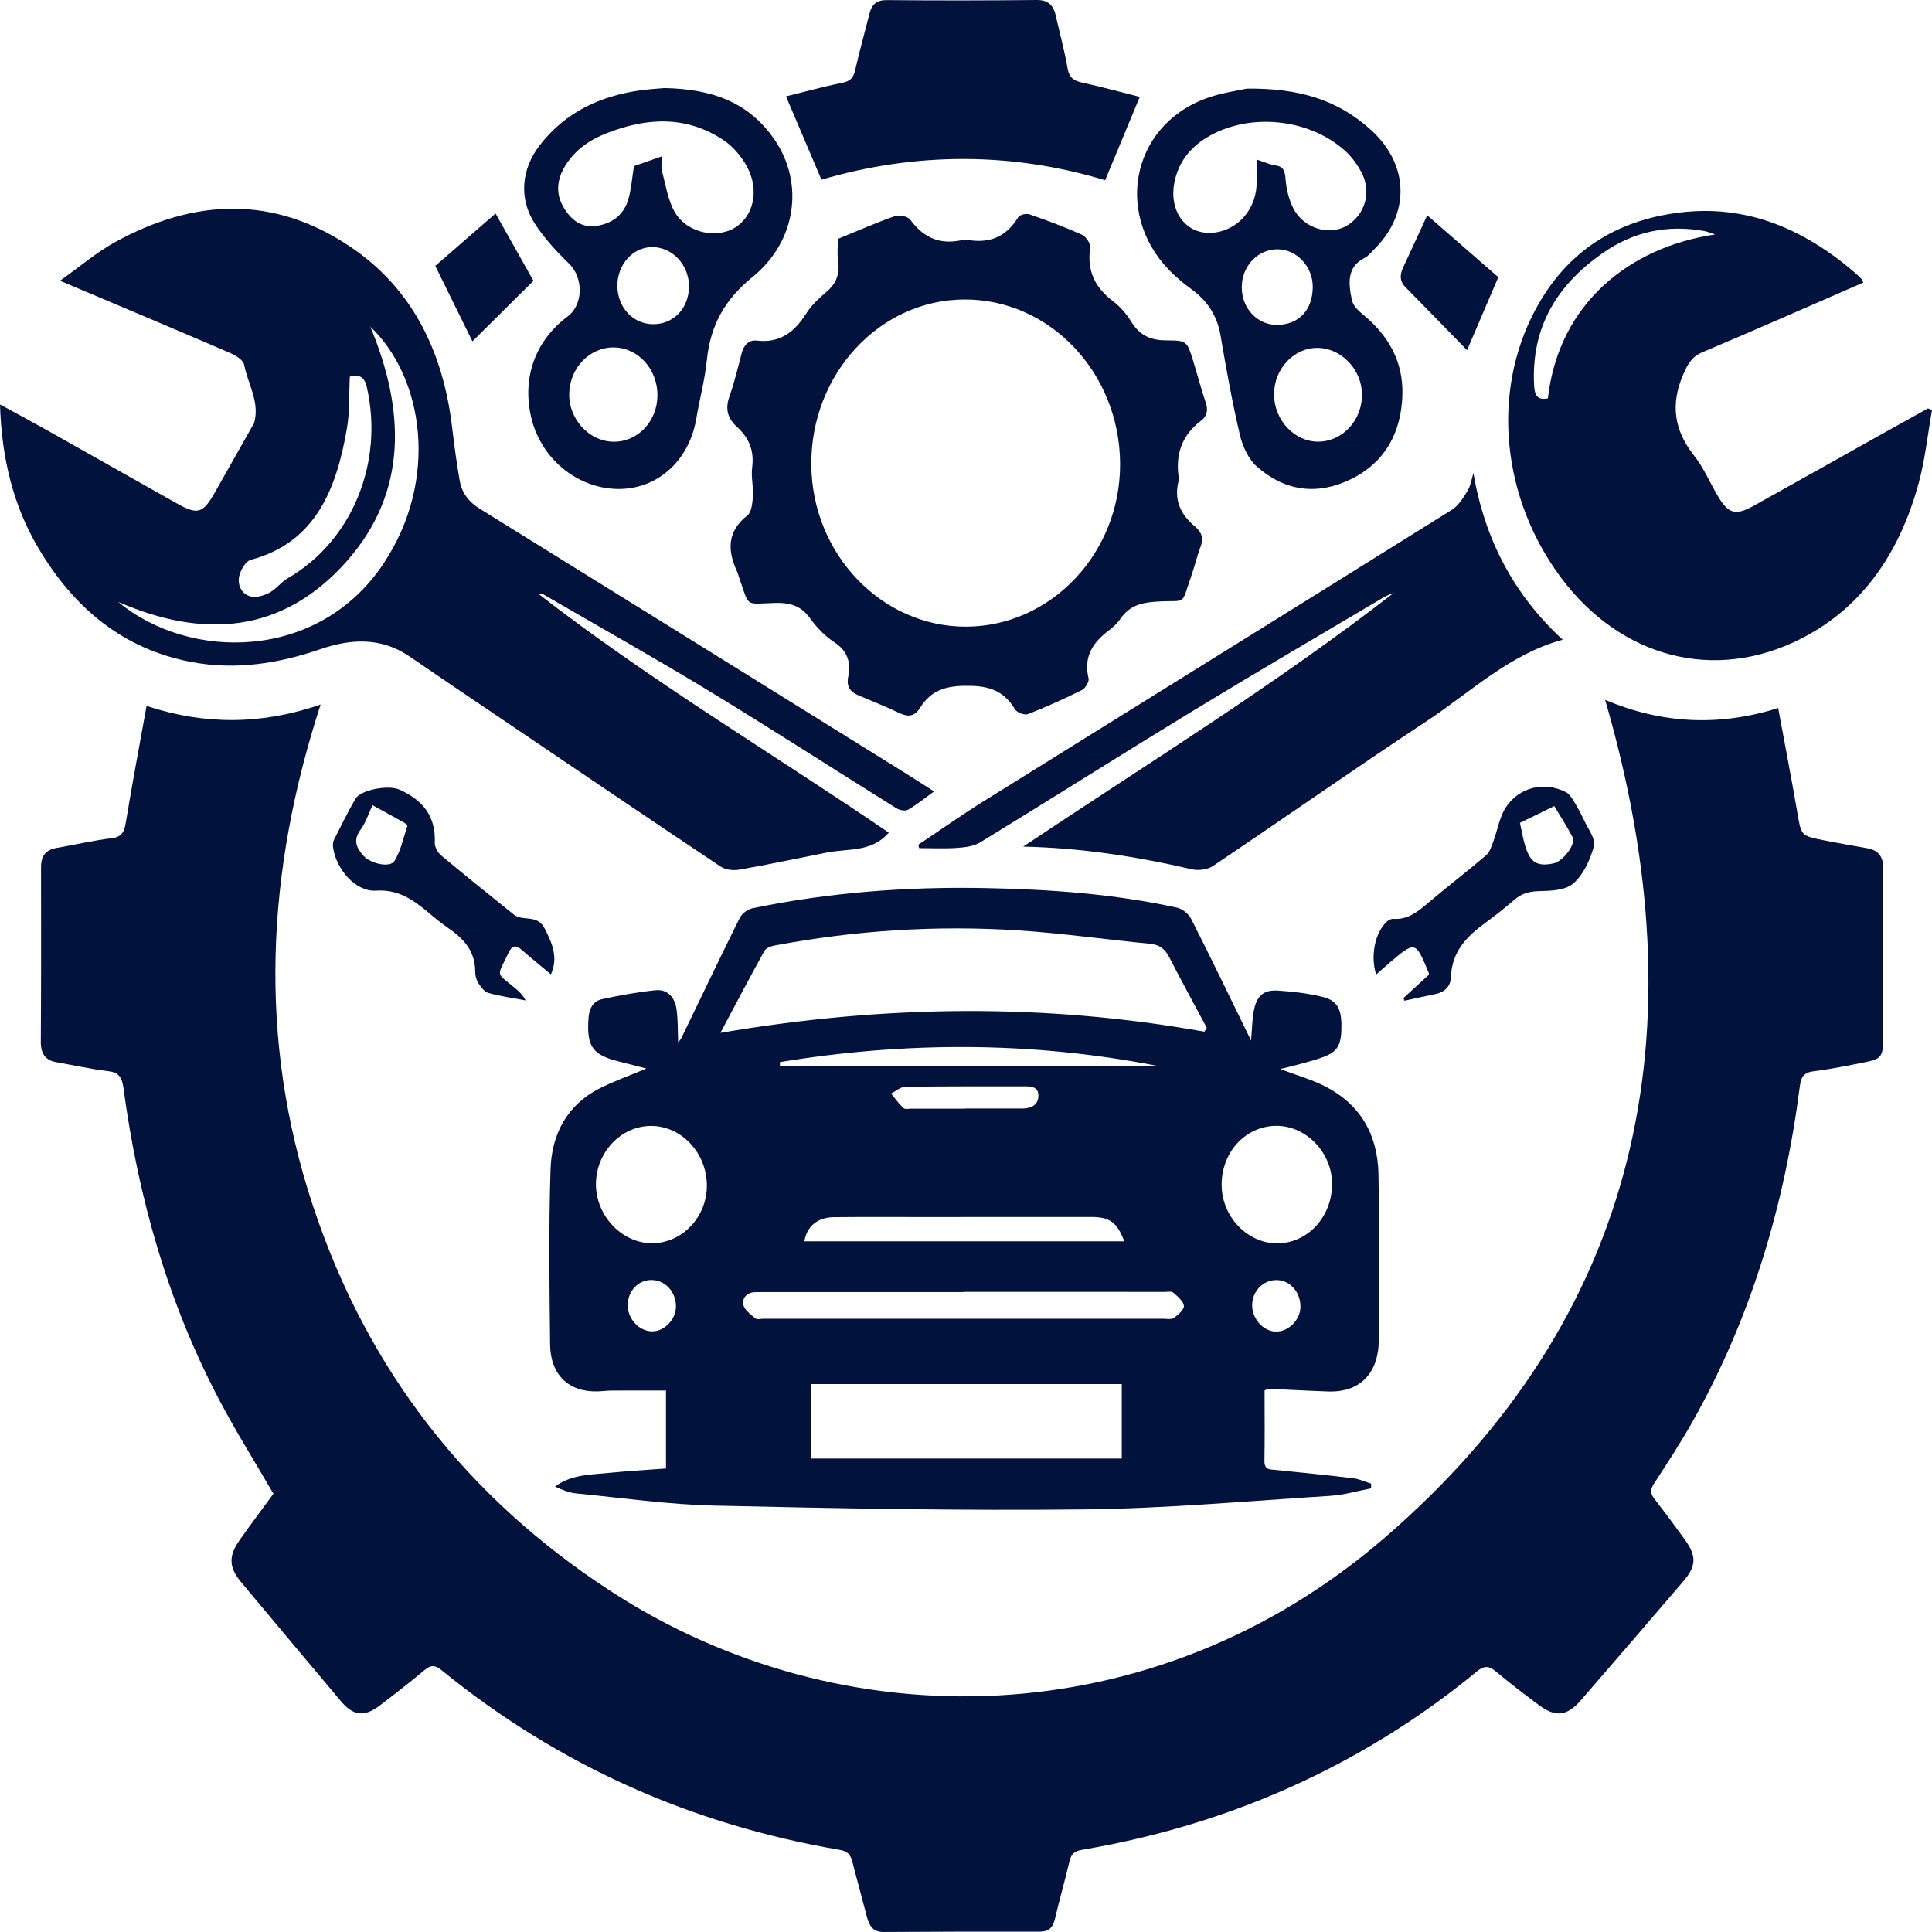 <svg width="120" height="120" viewBox="0 0 120 120" fill="none" xmlns="http://www.w3.org/2000/svg">
<rect x="0" y="0" width="120" height="120" fill="#808080" stroke="none"/>
<g clip-path="url(#clip0_1_26111)">
<rect width="120" height="120" fill="white"/>
<path d="M99.698 43.472C103.17 44.934 106.726 45.151 110.445 43.976C110.856 46.205 111.265 48.304 111.626 50.413C111.879 51.89 111.848 51.905 113.205 52.177C114.121 52.361 115.042 52.519 115.961 52.683C116.655 52.807 116.983 53.165 116.974 53.991C116.938 57.521 116.959 61.051 116.959 64.582C116.959 65.606 116.843 65.775 115.875 65.969C114.81 66.181 113.743 66.402 112.669 66.534C112.086 66.606 111.873 66.832 111.793 67.461C110.847 74.852 108.761 81.837 105.152 88.258C104.4 89.595 103.559 90.877 102.728 92.161C102.5 92.514 102.494 92.753 102.746 93.077C103.389 93.907 104.018 94.75 104.632 95.604C105.391 96.662 105.375 97.258 104.535 98.239C102.426 100.706 100.308 103.163 98.183 105.614C97.332 106.595 96.615 106.676 95.591 105.911C94.681 105.233 93.778 104.542 92.905 103.812C92.476 103.452 92.17 103.455 91.732 103.816C88.665 106.342 85.367 108.468 81.851 110.203C77.174 112.511 72.276 114.034 67.195 114.898C66.76 114.973 66.537 115.137 66.428 115.604C66.149 116.805 65.803 117.989 65.523 119.19C65.39 119.76 65.108 119.98 64.564 119.979C61.335 119.971 58.106 119.976 54.876 119.999C54.235 120.004 53.99 119.624 53.843 119.051C53.548 117.908 53.23 116.772 52.94 115.628C52.828 115.189 52.623 114.978 52.172 114.901C43.064 113.347 34.77 109.721 27.417 103.731C27.026 103.413 26.761 103.405 26.375 103.728C25.463 104.493 24.523 105.221 23.578 105.94C22.635 106.657 21.942 106.575 21.186 105.677C19.113 103.213 17.042 100.746 14.978 98.272C14.216 97.359 14.184 96.655 14.874 95.673C15.568 94.685 16.294 93.721 16.983 92.778C15.84 90.809 14.661 88.93 13.625 86.965C10.443 80.928 8.586 74.411 7.668 67.578C7.577 66.904 7.374 66.607 6.719 66.531C5.644 66.407 4.581 66.161 3.511 65.977C2.826 65.859 2.531 65.464 2.535 64.705C2.558 61.094 2.556 57.482 2.549 53.871C2.547 53.149 2.856 52.781 3.508 52.669C4.652 52.471 5.788 52.2 6.938 52.064C7.597 51.986 7.725 51.637 7.824 51.034C8.212 48.679 8.656 46.333 9.104 43.846C12.748 45.047 16.29 45.01 19.914 43.76C16.536 54.146 16 64.49 19.428 74.864C22.854 85.23 29.127 93.087 37.897 98.805C52.27 108.177 71.675 107.863 85.972 95.539C101.876 81.831 105.702 64.105 99.698 43.472Z" fill="#01133C"/>
<path d="M78.545 86.361C78.545 87.83 78.561 89.281 78.537 90.732C78.528 91.326 78.894 91.265 79.243 91.301C80.848 91.466 82.453 91.624 84.055 91.817C84.432 91.863 84.795 92.036 85.165 92.15C85.164 92.249 85.162 92.347 85.161 92.446C84.317 92.605 83.478 92.855 82.627 92.909C77.545 93.229 72.461 93.693 67.375 93.751C59.71 93.837 52.041 93.69 44.377 93.516C41.511 93.45 38.651 93.037 35.791 92.759C35.349 92.716 34.918 92.541 34.475 92.331C35.486 91.584 36.661 91.599 37.799 91.486C38.972 91.37 40.151 91.302 41.366 91.21C41.366 89.538 41.366 87.937 41.366 86.368C40.219 86.368 39.117 86.365 38.014 86.371C37.712 86.373 37.41 86.413 37.108 86.422C35.341 86.472 34.19 85.402 34.168 83.523C34.126 79.886 34.076 76.246 34.196 72.612C34.267 70.416 35.252 68.627 37.186 67.631C38.105 67.157 39.085 66.816 40.145 66.369C39.508 66.205 38.943 66.057 38.377 65.914C36.788 65.511 36.432 64.975 36.553 63.24C36.595 62.628 36.851 62.172 37.4 62.057C38.508 61.823 39.626 61.611 40.748 61.503C41.431 61.438 41.906 61.928 42.014 62.643C42.116 63.323 42.091 64.025 42.123 64.746C42.182 64.665 42.274 64.574 42.328 64.462C43.532 61.976 44.719 59.481 45.95 57.01C46.087 56.735 46.443 56.477 46.734 56.416C51.527 55.42 56.376 55.064 61.249 55.161C65.232 55.24 69.206 55.522 73.119 56.38C73.448 56.452 73.834 56.771 73.995 57.09C75.24 59.547 76.436 62.032 77.706 64.63C77.764 63.958 77.772 63.387 77.868 62.835C78.039 61.862 78.466 61.467 79.384 61.527C80.309 61.588 81.243 61.696 82.144 61.917C83.033 62.136 83.304 62.638 83.318 63.632C83.335 64.885 83.11 65.311 82.201 65.651C81.774 65.811 81.332 65.928 80.894 66.051C80.467 66.169 80.035 66.27 79.515 66.401C80.533 66.786 81.461 67.043 82.31 67.476C84.433 68.559 85.575 70.415 85.619 72.923C85.679 76.344 85.655 79.767 85.642 83.189C85.635 85.309 84.471 86.494 82.497 86.427C81.263 86.385 80.028 86.314 78.794 86.259C78.748 86.257 78.701 86.295 78.545 86.361ZM74.807 64.078C74.856 63.998 74.906 63.919 74.955 63.84C74.173 62.376 73.379 60.92 72.618 59.444C72.348 58.921 71.998 58.674 71.433 58.62C68.7 58.358 65.976 57.966 63.24 57.788C58.169 57.46 53.12 57.787 48.112 58.727C47.885 58.77 47.58 58.882 47.478 59.066C46.584 60.677 45.728 62.311 44.747 64.152C54.898 62.419 64.852 62.298 74.807 64.078ZM69.675 85.967C63.204 85.967 56.792 85.967 50.382 85.967C50.382 87.553 50.382 89.07 50.382 90.591C56.84 90.591 63.233 90.591 69.675 90.591C69.675 89.035 69.675 87.54 69.675 85.967ZM59.874 80.24C59.874 80.244 59.874 80.248 59.874 80.252C55.713 80.252 51.553 80.252 47.392 80.252C47.241 80.252 47.09 80.26 46.938 80.258C46.445 80.252 46.092 80.575 46.169 81.027C46.224 81.355 46.625 81.641 46.915 81.886C47.025 81.979 47.257 81.91 47.434 81.91C55.704 81.911 63.974 81.912 72.245 81.911C72.471 81.911 72.75 81.972 72.911 81.857C73.175 81.669 73.563 81.33 73.534 81.108C73.495 80.803 73.138 80.519 72.872 80.287C72.761 80.19 72.53 80.242 72.354 80.242C68.194 80.24 64.034 80.24 59.874 80.24ZM40.445 69.934C38.571 69.932 37.014 71.577 37.015 73.557C37.016 75.531 38.647 77.235 40.523 77.22C42.38 77.206 43.908 75.586 43.905 73.634C43.902 71.617 42.33 69.936 40.445 69.934ZM79.269 69.928C77.371 69.942 75.879 71.547 75.878 73.579C75.876 75.573 77.488 77.254 79.376 77.227C81.25 77.199 82.745 75.553 82.738 73.524C82.731 71.584 81.121 69.915 79.269 69.928ZM69.831 77.1C69.389 75.934 68.938 75.593 67.81 75.59C64.459 75.584 61.106 75.592 57.754 75.594C55.763 75.595 53.772 75.58 51.781 75.601C50.77 75.612 50.102 76.188 49.963 77.1C56.566 77.1 63.166 77.1 69.831 77.1ZM71.848 66.197C64.053 64.679 56.251 64.688 48.444 65.969C48.444 66.045 48.444 66.121 48.444 66.197C56.246 66.197 64.047 66.197 71.848 66.197ZM59.956 68.861C59.956 68.858 59.956 68.855 59.956 68.852C61.14 68.852 62.324 68.852 63.507 68.851C64.009 68.851 64.475 68.663 64.496 68.092C64.518 67.46 63.999 67.473 63.554 67.474C61.111 67.48 58.668 67.465 56.226 67.502C55.931 67.506 55.64 67.776 55.346 67.923C55.599 68.227 55.83 68.559 56.115 68.822C56.22 68.918 56.456 68.859 56.631 68.86C57.74 68.862 58.848 68.861 59.956 68.861ZM79.278 79.506C78.448 79.507 77.781 80.198 77.773 81.063C77.765 81.904 78.454 82.683 79.229 82.708C80.018 82.733 80.769 81.985 80.773 81.17C80.778 80.243 80.115 79.505 79.278 79.506ZM41.985 81.152C41.989 80.235 41.311 79.504 40.455 79.502C39.654 79.5 39.014 80.165 38.991 81.023C38.968 81.905 39.682 82.688 40.512 82.693C41.268 82.697 41.982 81.95 41.985 81.152Z" fill="#01133C"/>
<path d="M0 25.123C1.009 25.674 1.92 26.16 2.821 26.666C5.543 28.196 8.259 29.739 10.982 31.266C12.286 31.997 12.599 31.899 13.354 30.571C14.14 29.19 14.918 27.804 15.7 26.42C15.726 26.374 15.768 26.335 15.782 26.285C16.152 24.972 15.397 23.861 15.165 22.66C15.107 22.36 14.634 22.07 14.296 21.925C10.861 20.445 7.413 18.997 3.727 17.438C4.953 16.567 5.977 15.686 7.122 15.053C12.044 12.334 16.994 12.105 21.789 15.346C25.597 17.919 27.513 21.807 28.079 26.518C28.213 27.637 28.359 28.757 28.555 29.865C28.691 30.64 29.133 31.186 29.794 31.595C38.606 37.054 47.407 42.531 56.21 48.005C56.796 48.369 57.374 48.747 58.016 49.157C57.434 49.576 56.94 49.986 56.396 50.294C56.214 50.397 55.861 50.318 55.658 50.191C51.782 47.774 47.943 45.29 44.043 42.919C40.65 40.856 37.192 38.916 33.761 36.924C33.678 36.876 33.581 36.854 33.452 36.891C40.423 42.307 47.961 46.772 55.203 51.717C54.139 52.953 52.681 52.691 51.367 52.951C49.559 53.309 47.756 53.694 45.942 54.013C45.565 54.079 45.076 54.038 44.765 53.83C40.019 50.66 35.294 47.454 30.565 44.255C28.86 43.102 27.153 41.955 25.458 40.787C23.687 39.567 21.793 39.673 19.922 40.315C17.282 41.221 14.628 41.636 11.877 41.116C7.684 40.324 4.606 37.803 2.377 34.031C0.808 31.376 0.1 28.432 0 25.123ZM7.347 37.386C11.739 41.048 19.779 41.102 23.833 34.986C27.294 29.764 26.304 23.435 23.004 20.293C25.143 25.438 25.37 30.556 21.507 34.893C17.513 39.379 12.585 39.669 7.347 37.386ZM21.729 23.392C21.673 24.513 21.725 25.578 21.55 26.598C20.897 30.418 19.576 33.711 15.566 34.775C15.265 34.855 14.955 35.387 14.864 35.767C14.727 36.335 15.014 36.895 15.547 37.04C15.905 37.138 16.378 37 16.729 36.815C17.15 36.594 17.466 36.15 17.881 35.909C21.852 33.616 23.861 28.751 22.782 24.036C22.629 23.372 22.276 23.247 21.729 23.392Z" fill="#01133C"/>
<path d="M115.733 17.551C112.37 19.014 109.065 20.477 105.738 21.878C105.073 22.157 104.823 22.623 104.544 23.27C103.738 25.143 103.995 26.745 105.226 28.301C105.804 29.034 106.191 29.939 106.67 30.761C107.338 31.908 107.78 32.051 108.916 31.42C111.711 29.868 114.497 28.297 117.288 26.735C118.108 26.276 118.932 25.822 119.753 25.366C119.835 25.401 119.918 25.436 120 25.471C119.733 26.979 119.576 28.52 119.178 29.988C118.011 34.292 115.711 37.719 111.855 39.675C106.502 42.391 100.687 40.861 96.975 35.904C93.274 30.96 92.62 24.392 95.352 19.261C97.327 15.554 100.429 13.685 104.313 13.202C108.442 12.689 111.993 14.187 115.17 16.9C115.327 17.034 115.475 17.181 115.622 17.328C115.657 17.362 115.67 17.42 115.733 17.551ZM96.142 24.743C96.816 18.807 101.262 15.337 106.531 14.563C106.234 14.468 106.051 14.387 105.859 14.352C103.573 13.933 101.443 14.381 99.507 15.746C96.76 17.682 95.091 20.264 95.287 23.944C95.318 24.533 95.478 24.876 96.142 24.743Z" fill="#01133C"/>
<path d="M52.042 14.839C53.219 14.359 54.383 13.844 55.578 13.426C55.858 13.328 56.388 13.435 56.549 13.657C57.42 14.858 58.512 15.222 59.858 14.887C59.906 14.875 59.96 14.873 60.009 14.882C61.357 15.145 62.456 14.785 63.239 13.498C63.339 13.335 63.741 13.243 63.943 13.313C65.045 13.694 66.141 14.103 67.208 14.582C67.45 14.69 67.751 15.142 67.715 15.383C67.492 16.866 68.048 17.889 69.149 18.722C69.593 19.057 69.984 19.524 70.284 20.011C70.815 20.872 71.53 21.141 72.454 21.142C73.727 21.144 73.732 21.186 74.125 22.463C74.384 23.306 74.602 24.165 74.888 24.997C75.055 25.483 74.965 25.856 74.6 26.131C73.416 27.023 72.981 28.225 73.223 29.732C73.228 29.758 73.227 29.787 73.22 29.813C72.878 31.057 73.344 31.977 74.244 32.723C74.652 33.06 74.763 33.454 74.559 33.988C74.34 34.559 74.207 35.166 74.003 35.745C73.323 37.681 73.763 37.255 71.912 37.362C70.942 37.417 70.163 37.59 69.575 38.455C69.386 38.733 69.123 38.969 68.857 39.169C67.887 39.901 67.288 40.774 67.613 42.142C67.66 42.339 67.409 42.758 67.202 42.86C66.107 43.403 64.992 43.91 63.858 44.351C63.639 44.436 63.165 44.264 63.04 44.054C62.286 42.788 61.251 42.576 59.906 42.597C58.702 42.617 57.812 42.901 57.159 43.948C56.816 44.499 56.417 44.552 55.876 44.295C55.025 43.892 54.153 43.541 53.287 43.175C52.8 42.97 52.566 42.626 52.681 42.05C52.868 41.116 52.631 40.423 51.818 39.888C51.249 39.513 50.731 38.984 50.324 38.415C49.733 37.588 49.024 37.422 48.099 37.45C46.233 37.506 46.565 37.76 45.895 35.827C45.86 35.725 45.836 35.619 45.791 35.524C45.162 34.178 45.166 33.001 46.427 32.007C46.682 31.806 46.739 31.225 46.765 30.811C46.802 30.225 46.64 29.617 46.717 29.042C46.858 27.971 46.506 27.178 45.767 26.508C45.218 26.011 45.025 25.429 45.3 24.648C45.611 23.77 45.828 22.853 46.064 21.947C46.206 21.404 46.517 21.095 47.039 21.156C48.394 21.315 49.315 20.668 50.052 19.507C50.385 18.981 50.854 18.53 51.326 18.135C51.949 17.614 52.175 17 52.054 16.176C51.992 15.758 52.042 15.321 52.042 14.839ZM69.571 28.777C69.533 23.148 65.212 18.592 59.917 18.601C54.632 18.61 50.343 23.24 50.392 28.885C50.44 34.421 54.765 38.937 60.005 38.922C65.296 38.906 69.607 34.334 69.571 28.777Z" fill="#01133C"/>
<path d="M91.518 29.382C92.22 33.535 94.055 36.962 97.061 39.733C93.76 40.629 91.338 42.993 88.623 44.784C84.161 47.727 79.779 50.808 75.339 53.79C74.989 54.026 74.425 54.087 74.008 53.99C70.574 53.192 67.113 52.662 63.551 52.585C71.284 47.414 79.193 42.552 86.591 36.808C86.373 36.906 86.144 36.982 85.939 37.103C81.995 39.443 78.036 41.754 74.117 44.14C69.694 46.835 65.313 49.609 60.894 52.315C60.486 52.564 59.947 52.63 59.462 52.664C58.674 52.72 57.88 52.679 57.088 52.679C57.07 52.608 57.053 52.538 57.035 52.467C58.413 51.548 59.77 50.591 61.173 49.717C70.842 43.694 80.523 37.694 90.186 31.659C90.587 31.408 90.887 30.922 91.15 30.488C91.344 30.169 91.401 29.754 91.518 29.382Z" fill="#01133C"/>
<path d="M41.277 5.469C44.135 5.53 46.479 6.286 48.117 8.685C49.954 11.375 49.479 14.986 46.74 17.206C45.06 18.568 44.13 20.157 43.906 22.354C43.781 23.58 43.456 24.782 43.249 26C42.75 28.939 40.362 30.76 37.585 30.302C35.332 29.929 33.485 28.149 32.977 25.857C32.433 23.408 33.265 21.146 35.258 19.654C36.246 18.916 36.239 17.241 35.343 16.374C34.566 15.621 33.807 14.803 33.215 13.886C32.206 12.322 32.389 10.484 33.523 9.022C35.146 6.93 37.307 5.962 39.762 5.613C40.336 5.532 40.916 5.502 41.277 5.469ZM41.106 9.712C41.106 10.095 41.05 10.377 41.116 10.621C41.349 11.487 41.482 12.435 41.914 13.178C42.699 14.531 44.675 14.88 45.815 14.029C46.947 13.183 47.156 11.495 46.231 10.065C45.895 9.546 45.452 9.048 44.955 8.716C42.623 7.158 40.165 7.301 37.688 8.271C36.653 8.676 35.731 9.287 35.109 10.294C34.599 11.12 34.49 12.006 35.005 12.878C35.481 13.685 36.144 14.181 37.09 14.025C38.035 13.869 38.753 13.35 39.035 12.349C39.213 11.717 39.26 11.042 39.376 10.318C39.882 10.141 40.448 9.942 41.106 9.712ZM38.132 21.58C36.625 21.562 35.381 22.855 35.354 24.466C35.328 26.032 36.584 27.403 38.075 27.436C39.598 27.47 40.831 26.18 40.835 24.551C40.84 22.926 39.631 21.598 38.132 21.58ZM38.346 17.738C38.346 19.07 39.29 20.11 40.523 20.136C41.827 20.164 42.801 19.148 42.794 17.768C42.786 16.448 41.764 15.356 40.525 15.347C39.328 15.338 38.345 16.416 38.346 17.738Z" fill="#01133C"/>
<path d="M77.434 5.504C80.655 5.465 83.119 6.187 85.213 8.126C87.524 10.267 87.591 13.287 85.347 15.492C85.162 15.674 84.991 15.901 84.771 16.011C83.623 16.587 83.762 17.631 83.968 18.637C84.037 18.974 84.367 19.299 84.65 19.53C86.203 20.803 87.175 22.428 87.105 24.553C87.027 26.917 85.994 28.734 83.943 29.747C81.854 30.778 79.83 30.537 78.061 28.976C77.546 28.521 77.177 27.719 77.009 27.004C76.531 24.968 76.163 22.902 75.81 20.837C75.595 19.581 74.974 18.673 74.016 17.971C73.643 17.697 73.277 17.405 72.934 17.088C69.148 13.579 70.165 7.854 74.91 6.111C75.875 5.756 76.914 5.625 77.434 5.504ZM78.049 9.907C78.497 10.051 78.848 10.218 79.213 10.27C79.726 10.344 79.809 10.615 79.849 11.131C79.898 11.753 80.058 12.415 80.34 12.957C80.996 14.215 82.607 14.669 83.687 13.998C84.795 13.309 85.198 11.93 84.573 10.725C84.31 10.218 83.951 9.731 83.537 9.359C81.271 7.321 77.504 6.978 74.938 8.552C73.913 9.181 73.184 10.083 72.939 11.351C72.617 13.01 73.531 14.391 74.977 14.46C76.572 14.536 77.931 13.263 78.044 11.565C78.078 11.058 78.049 10.547 78.049 9.907ZM81.885 27.432C83.392 27.422 84.614 26.096 84.596 24.49C84.578 22.929 83.287 21.599 81.798 21.608C80.337 21.617 79.124 22.937 79.133 24.51C79.142 26.099 80.406 27.442 81.885 27.432ZM79.316 20.179C80.677 20.173 81.545 19.243 81.537 17.799C81.531 16.55 80.54 15.495 79.364 15.484C78.135 15.473 77.139 16.512 77.128 17.817C77.116 19.14 78.084 20.184 79.316 20.179Z" fill="#01133C"/>
<path d="M70.793 6.018C70.054 7.796 69.367 9.45 68.642 11.195C62.861 9.441 56.894 9.44 51.021 11.159C50.29 9.44 49.58 7.77 48.82 5.985C49.898 5.72 51.103 5.386 52.322 5.141C52.797 5.045 53.005 4.844 53.116 4.355C53.384 3.18 53.709 2.02 54.004 0.851C54.155 0.251 54.464 -0.001 55.09 0.005C58.189 0.037 61.289 0.03 64.388 1.87549e-05C65.066 -0.007 65.422 0.29 65.573 0.96C65.821 2.056 66.118 3.143 66.312 4.25C66.416 4.849 66.71 5.016 67.206 5.126C68.459 5.404 69.7 5.742 70.793 6.018Z" fill="#01133C"/>
<path d="M34.217 60.52C33.61 60.011 32.995 59.513 32.396 58.993C32.037 58.682 31.811 58.706 31.587 59.178C30.85 60.735 30.769 60.345 32.012 61.391C32.243 61.586 32.468 61.787 32.645 62.138C31.871 61.99 31.088 61.882 30.33 61.673C30.085 61.605 29.866 61.3 29.705 61.053C29.582 60.865 29.515 60.596 29.516 60.363C29.521 59.045 28.769 58.286 27.832 57.636C27.41 57.344 27.008 57.016 26.612 56.682C25.657 55.878 24.719 55.23 23.361 55.32C22.09 55.404 20.871 53.995 20.683 52.612C20.663 52.463 20.684 52.28 20.75 52.15C21.18 51.297 21.602 50.438 22.077 49.614C22.394 49.064 24.108 48.731 24.808 49.045C26.174 49.656 27.077 50.611 27.005 52.342C26.994 52.602 27.192 52.957 27.397 53.128C28.884 54.373 30.397 55.584 31.907 56.799C32.024 56.893 32.174 56.961 32.318 56.99C32.865 57.103 33.465 56.962 33.827 57.666C34.299 58.584 34.689 59.474 34.217 60.52ZM23.137 50.013C22.891 50.534 22.724 51.09 22.406 51.518C21.908 52.188 22.134 52.66 22.593 53.172C22.996 53.622 24.216 53.93 24.499 53.479C24.896 52.846 25.056 52.041 25.3 51.303C25.313 51.263 25.181 51.141 25.098 51.094C24.461 50.737 23.82 50.388 23.137 50.013Z" fill="#01133C"/>
<path d="M87.171 61.99C87.701 61.504 88.23 61.017 88.748 60.542C88.748 60.49 88.755 60.461 88.747 60.44C87.928 58.454 87.909 58.448 86.392 59.726C86.083 59.987 85.782 60.26 85.475 60.53C85.106 59.383 85.402 57.914 86.149 57.233C86.254 57.136 86.425 57.061 86.56 57.071C87.413 57.135 88.025 56.654 88.649 56.126C89.854 55.106 91.103 54.147 92.305 53.123C92.526 52.935 92.636 52.573 92.75 52.27C93.016 51.564 93.133 50.755 93.528 50.15C94.364 48.87 95.948 48.524 97.262 49.203C97.449 49.3 97.603 49.517 97.722 49.712C97.968 50.118 98.199 50.537 98.4 50.971C98.642 51.492 99.122 52.12 99.005 52.548C98.774 53.397 98.348 54.329 97.729 54.867C97.221 55.309 96.319 55.331 95.588 55.35C94.996 55.366 94.523 55.487 94.069 55.879C93.481 56.387 92.874 56.87 92.25 57.326C91.123 58.151 90.179 59.076 90.121 60.686C90.1 61.292 89.705 61.633 89.143 61.746C88.505 61.874 87.869 62.019 87.233 62.157C87.212 62.101 87.191 62.046 87.171 61.99ZM94.406 51.11C94.516 51.601 94.593 52.075 94.728 52.528C95.044 53.58 95.488 53.844 96.497 53.625C97.09 53.497 97.898 52.424 97.678 52.002C97.329 51.335 96.918 50.704 96.539 50.067C95.8 50.428 95.122 50.759 94.406 51.11Z" fill="#01133C"/>
<path d="M93.063 17.217C92.389 18.792 91.766 20.249 91.123 21.751C89.829 20.427 88.565 19.125 87.292 17.833C86.912 17.448 86.951 17.041 87.161 16.592C87.641 15.563 88.113 14.53 88.647 13.371C90.135 14.667 91.626 15.966 93.063 17.217Z" fill="#01133C"/>
<path d="M33.134 17.441C31.898 18.667 30.63 19.925 29.343 21.202C28.589 19.671 27.845 18.16 27.035 16.516C28.266 15.446 29.556 14.324 30.779 13.26C31.59 14.7 32.335 16.023 33.134 17.441Z" fill="#01133C"/>
</g>
<defs>
<clipPath id="clip0_1_26111">
<rect width="120" height="120" fill="white"/>
</clipPath>
</defs>
</svg>
